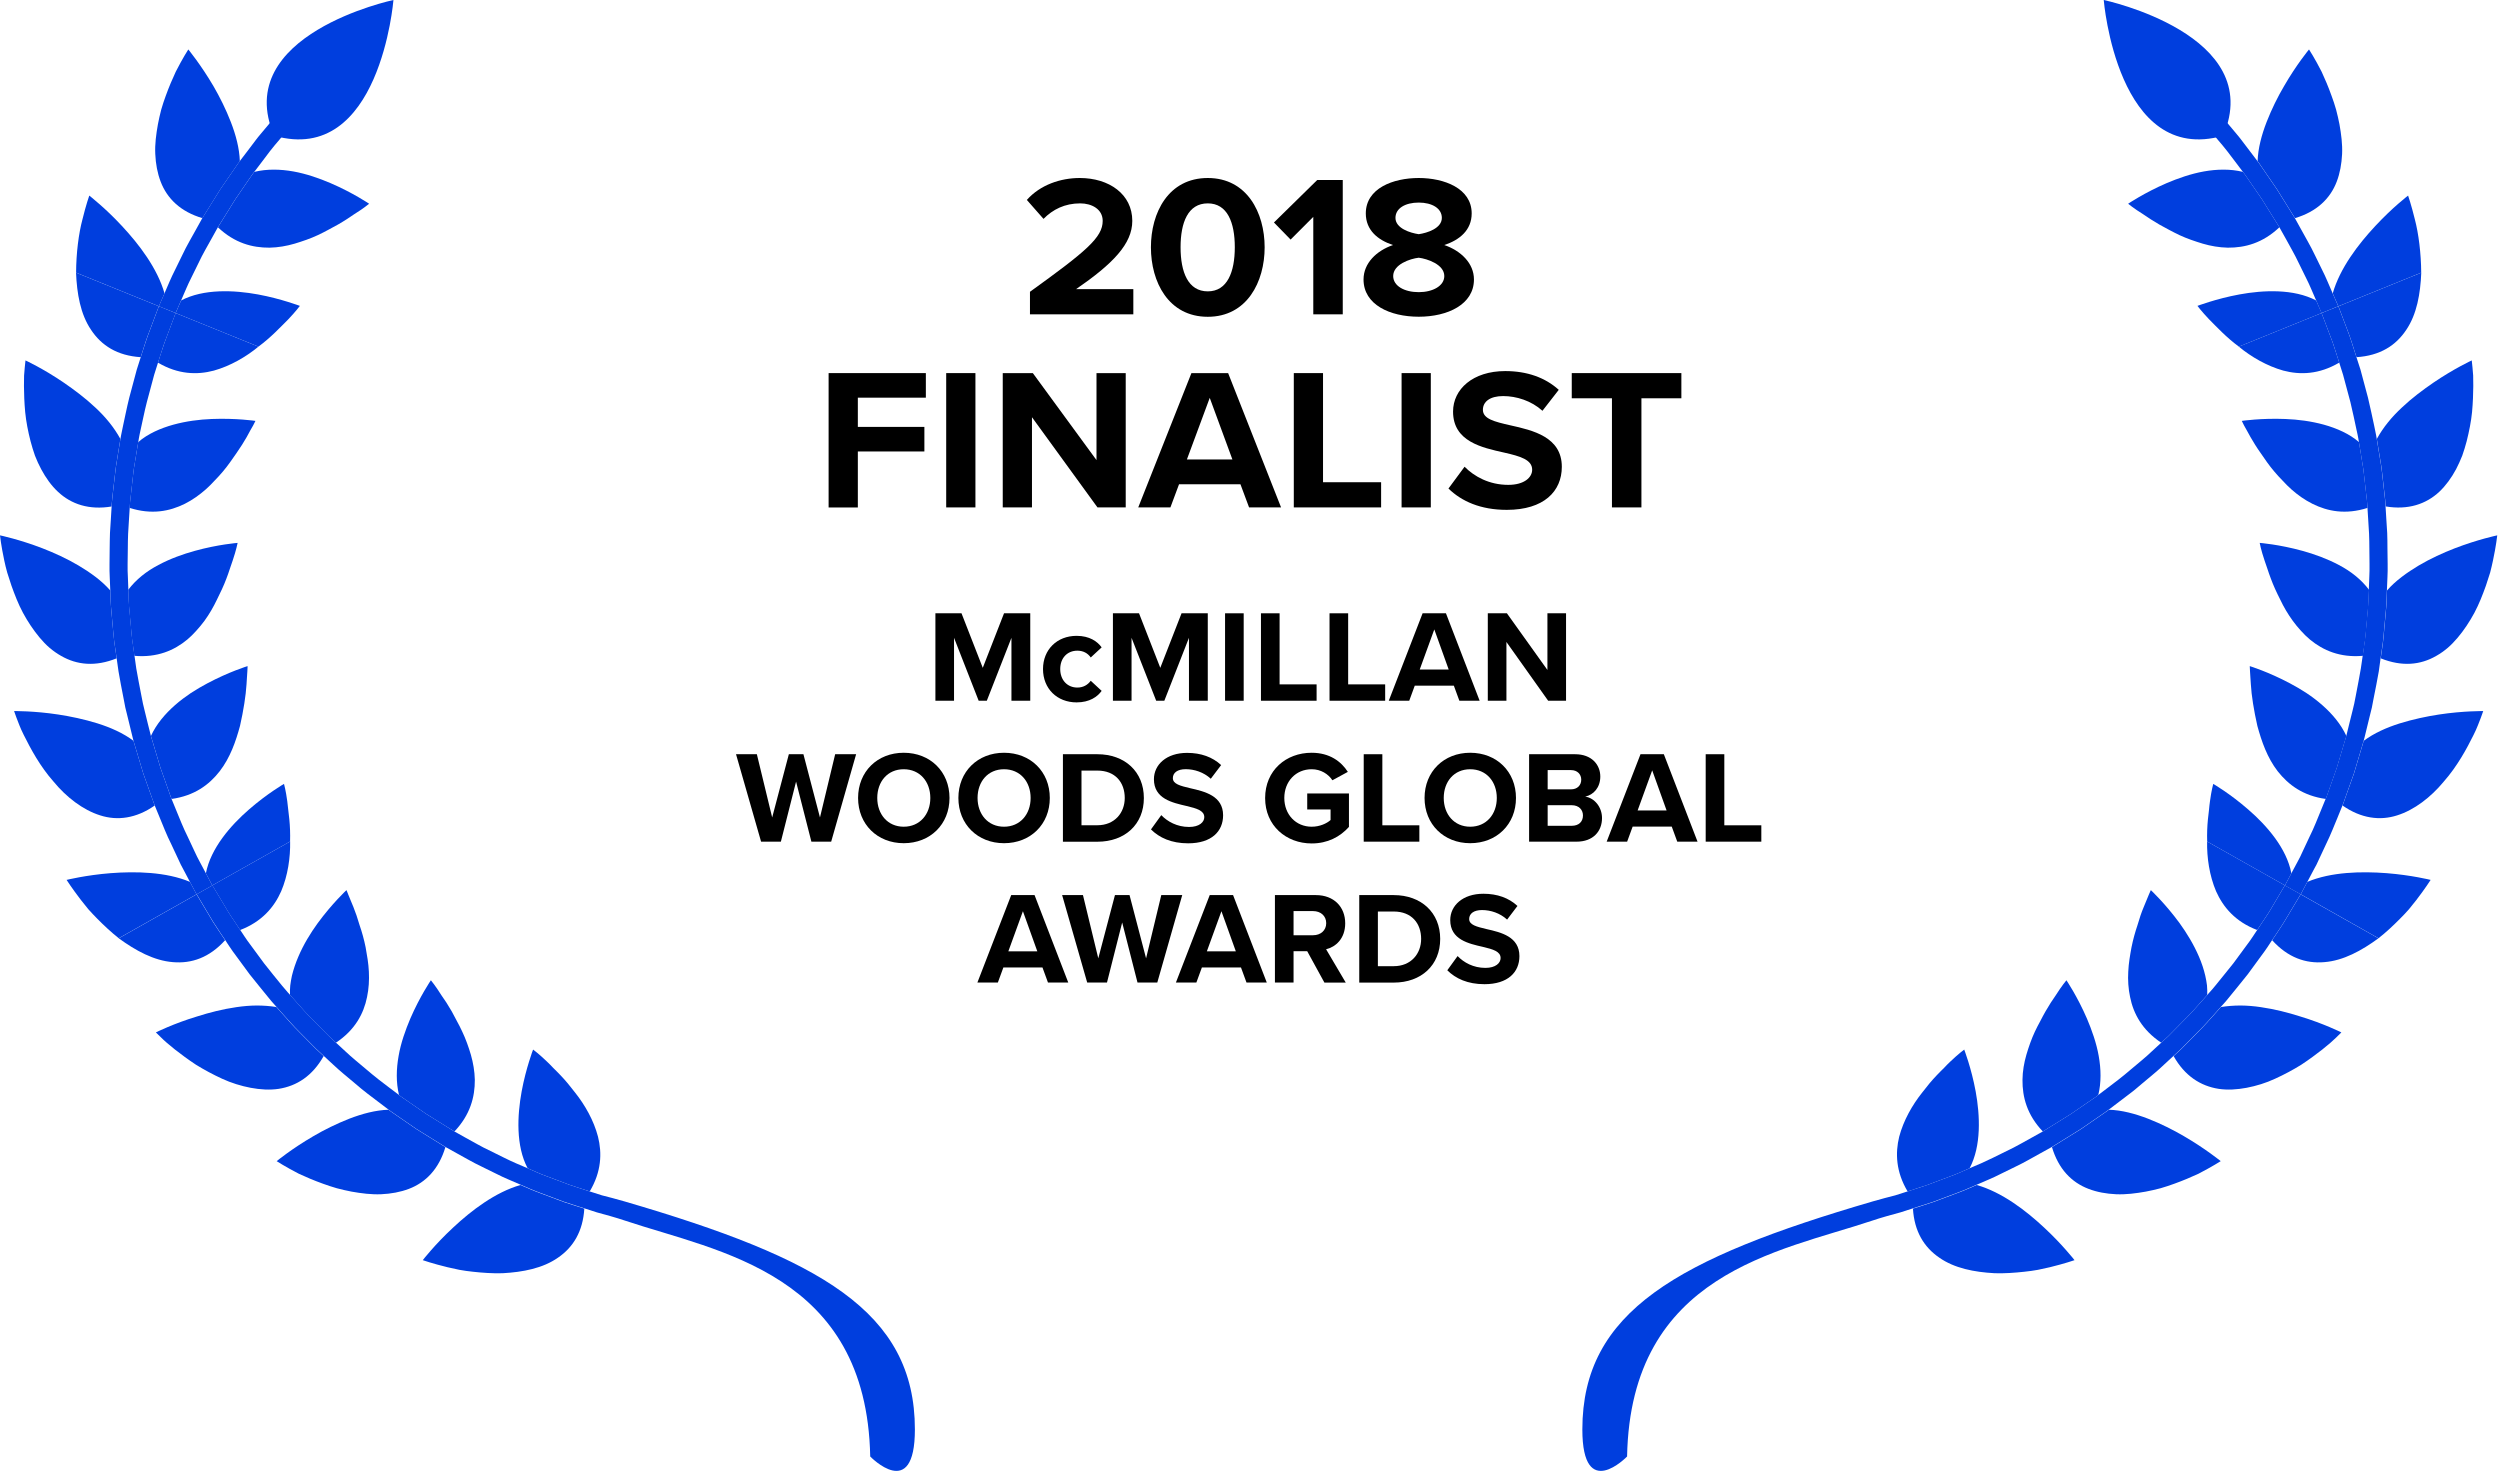 <svg width="408" height="241" viewBox="0 0 408 241" fill="none" xmlns="http://www.w3.org/2000/svg">
<g clip-path="url(#clip0_2406_1211)">
<path d="M168.09 51.3V47.62C177.27 41.01 179.96 38.75 179.96 36.05C179.96 34.14 178.18 33.19 176.29 33.19C173.77 33.19 171.82 34.18 170.3 35.72L167.58 32.63C169.77 30.16 173.09 29.05 176.22 29.05C180.99 29.05 184.79 31.68 184.79 36.05C184.79 39.8 181.63 43.05 175.61 47.19H184.96V51.3H168.09Z" fill="black"/>
<path d="M197.11 29.05C203.5 29.05 206.39 34.7 206.39 40.36C206.39 46.01 203.5 51.7 197.11 51.7C190.69 51.7 187.83 46.01 187.83 40.36C187.83 34.7 190.69 29.05 197.11 29.05ZM197.11 33.19C193.88 33.19 192.67 36.31 192.67 40.35C192.67 44.39 193.88 47.55 197.11 47.55C200.3 47.55 201.52 44.39 201.52 40.35C201.52 36.31 200.31 33.19 197.11 33.19Z" fill="black"/>
<path d="M214.328 51.3V35.39L210.628 39.1L207.908 36.31L214.968 29.38H219.138V51.3H214.328Z" fill="black"/>
<path d="M227.339 39.99C224.849 39.17 222.899 37.56 222.899 34.83C222.899 30.72 227.369 29.05 231.539 29.05C235.679 29.05 240.179 30.73 240.179 34.83C240.179 37.56 238.199 39.17 235.709 39.99C238.399 40.91 240.549 42.95 240.549 45.61C240.549 49.69 236.249 51.69 231.539 51.69C226.829 51.69 222.529 49.72 222.529 45.61C222.529 42.95 224.649 40.91 227.339 39.99ZM231.539 42.06C230.129 42.22 227.369 43.14 227.369 45.05C227.369 46.66 229.189 47.68 231.539 47.68C233.829 47.68 235.709 46.66 235.709 45.05C235.709 43.15 232.919 42.23 231.539 42.06ZM231.539 33.06C229.319 33.06 227.739 34.01 227.739 35.56C227.739 37.27 230.159 38.02 231.539 38.22C232.919 38.02 235.309 37.27 235.309 35.56C235.309 34.01 233.729 33.06 231.539 33.06Z" fill="black"/>
<path d="M135.229 82.81V60.89H151.099V64.9H139.999V69.67H150.859V73.68H139.999V82.82H135.229V82.81Z" fill="black"/>
<path d="M154.42 82.81V60.89H159.19V82.81H154.42Z" fill="black"/>
<path d="M179.108 82.81L168.418 68.09V82.81H163.648V60.89H168.558L178.948 75.09V60.89H183.718V82.81H179.108Z" fill="black"/>
<path d="M203.85 82.81L202.44 79.03H192.42L191.01 82.81H185.76L194.44 60.89H200.43L209.07 82.81H203.85ZM197.43 64.93L193.7 74.99H201.13L197.43 64.93Z" fill="black"/>
<path d="M211.148 82.81V60.89H215.918V78.7H225.398V82.81H211.148Z" fill="black"/>
<path d="M228.738 82.81V60.89H233.508V82.81H228.738Z" fill="black"/>
<path d="M239.019 76.17C240.599 77.78 243.059 79.13 246.149 79.13C248.769 79.13 250.049 77.91 250.049 76.66C250.049 75.02 248.099 74.46 245.509 73.87C241.839 73.05 237.139 72.06 237.139 67.17C237.139 63.52 240.369 60.56 245.649 60.56C249.209 60.56 252.169 61.61 254.389 63.62L251.729 67.04C249.909 65.4 247.489 64.64 245.309 64.64C243.159 64.64 242.009 65.56 242.009 66.88C242.009 68.36 243.889 68.82 246.479 69.41C250.179 70.23 254.889 71.32 254.889 76.18C254.889 80.19 251.959 83.21 245.909 83.21C241.609 83.21 238.509 81.8 236.389 79.73L239.019 76.17Z" fill="black"/>
<path d="M263.07 82.81V65H256.51V60.89H274.4V65H267.88V82.81H263.07Z" fill="black"/>
<path d="M165.068 114.36V104.09L161.048 114.36H159.718L155.698 104.09V114.36H152.658V100.09H156.918L160.388 108.99L163.858 100.09H168.138V114.36H165.068Z" fill="black"/>
<path d="M175.699 103.77C177.819 103.77 179.099 104.69 179.789 105.65L178.009 107.3C177.519 106.59 176.769 106.19 175.829 106.19C174.179 106.19 173.029 107.39 173.029 109.19C173.029 110.99 174.189 112.21 175.829 112.21C176.769 112.21 177.519 111.78 178.009 111.1L179.789 112.75C179.109 113.71 177.819 114.63 175.699 114.63C172.509 114.63 170.219 112.38 170.219 109.19C170.219 106.02 172.509 103.77 175.699 103.77Z" fill="black"/>
<path d="M194.039 114.36V104.09L190.019 114.36H188.689L184.669 104.09V114.36H181.629V100.09H185.889L189.359 108.99L192.829 100.09H197.109V114.36H194.039Z" fill="black"/>
<path d="M199.93 114.36V100.09H202.97V114.36H199.93Z" fill="black"/>
<path d="M205.789 114.36V100.09H208.829V111.69H214.869V114.36H205.789Z" fill="black"/>
<path d="M216.979 114.36V100.09H220.019V111.69H226.059V114.36H216.979Z" fill="black"/>
<path d="M238.168 114.36L237.268 111.9H230.888L229.988 114.36H226.648L232.168 100.09H235.978L241.478 114.36H238.168ZM234.078 102.72L231.698 109.27H236.428L234.078 102.72Z" fill="black"/>
<path d="M252.659 114.36L245.849 104.77V114.36H242.809V100.09H245.929L252.539 109.34V100.09H255.579V114.36H252.659Z" fill="black"/>
<path d="M132.419 137.36L129.919 127.56L127.439 137.36H124.209L120.119 123.09H123.519L126.019 133.41L128.739 123.09H131.119L133.819 133.41L136.299 123.09H139.719L135.649 137.36H132.419Z" fill="black"/>
<path d="M147.489 122.85C151.809 122.85 154.959 125.93 154.959 130.23C154.959 134.53 151.809 137.61 147.489 137.61C143.189 137.61 140.039 134.53 140.039 130.23C140.039 125.93 143.179 122.85 147.489 122.85ZM147.489 125.54C144.859 125.54 143.169 127.55 143.169 130.23C143.169 132.88 144.859 134.92 147.489 134.92C150.119 134.92 151.829 132.89 151.829 130.23C151.829 127.56 150.119 125.54 147.489 125.54Z" fill="black"/>
<path d="M163.858 122.85C168.178 122.85 171.328 125.93 171.328 130.23C171.328 134.53 168.178 137.61 163.858 137.61C159.558 137.61 156.408 134.53 156.408 130.23C156.408 125.93 159.558 122.85 163.858 122.85ZM163.858 125.54C161.228 125.54 159.538 127.55 159.538 130.23C159.538 132.88 161.228 134.92 163.858 134.92C166.488 134.92 168.198 132.89 168.198 130.23C168.198 127.56 166.488 125.54 163.858 125.54Z" fill="black"/>
<path d="M173.469 137.36V123.09H179.099C183.569 123.09 186.679 125.94 186.679 130.24C186.679 134.54 183.579 137.37 179.099 137.37H173.469V137.36ZM176.499 134.68H179.089C181.909 134.68 183.559 132.65 183.559 130.23C183.559 127.7 182.019 125.76 179.089 125.76H176.499V134.68Z" fill="black"/>
<path d="M189.52 133.03C190.53 134.08 192.09 134.96 194.06 134.96C195.73 134.96 196.54 134.17 196.54 133.36C196.54 132.29 195.3 131.93 193.65 131.54C191.32 131 188.32 130.36 188.32 127.17C188.32 124.79 190.37 122.87 193.73 122.87C196 122.87 197.88 123.55 199.29 124.86L197.6 127.09C196.44 126.02 194.9 125.53 193.51 125.53C192.14 125.53 191.41 126.13 191.41 126.99C191.41 127.95 192.61 128.25 194.26 128.64C196.61 129.17 199.61 129.88 199.61 133.05C199.61 135.66 197.75 137.63 193.9 137.63C191.16 137.63 189.19 136.71 187.84 135.36L189.52 133.03Z" fill="black"/>
<path d="M214.059 122.85C217.009 122.85 218.879 124.28 219.969 125.97L217.449 127.34C216.789 126.33 215.569 125.54 214.069 125.54C211.479 125.54 209.599 127.53 209.599 130.23C209.599 132.93 211.479 134.92 214.069 134.92C215.379 134.92 216.529 134.39 217.149 133.83V132.1H213.339V129.49H220.149V134.95C218.689 136.58 216.659 137.65 214.069 137.65C209.899 137.65 206.469 134.74 206.469 130.25C206.469 125.72 209.889 122.85 214.059 122.85Z" fill="black"/>
<path d="M222.559 137.36V123.09H225.599V134.69H231.639V137.36H222.559Z" fill="black"/>
<path d="M239.938 122.85C244.258 122.85 247.408 125.93 247.408 130.23C247.408 134.53 244.258 137.61 239.938 137.61C235.638 137.61 232.488 134.53 232.488 130.23C232.488 125.93 235.628 122.85 239.938 122.85ZM239.938 125.54C237.308 125.54 235.618 127.55 235.618 130.23C235.618 132.88 237.308 134.92 239.938 134.92C242.568 134.92 244.278 132.89 244.278 130.23C244.278 127.56 242.568 125.54 239.938 125.54Z" fill="black"/>
<path d="M249.549 137.36V123.09H257.059C259.779 123.09 261.169 124.82 261.169 126.73C261.169 128.53 260.059 129.73 258.709 130C260.229 130.24 261.449 131.71 261.449 133.51C261.449 135.65 260.019 137.36 257.299 137.36H249.549ZM252.579 128.82H256.389C257.419 128.82 258.059 128.16 258.059 127.24C258.059 126.36 257.419 125.68 256.389 125.68H252.579V128.82ZM252.579 134.77H256.499C257.659 134.77 258.339 134.11 258.339 133.08C258.339 132.18 257.699 131.41 256.499 131.41H252.579V134.77Z" fill="black"/>
<path d="M273.729 137.36L272.829 134.9H266.449L265.549 137.36H262.209L267.729 123.09H271.539L277.039 137.36H273.729ZM269.639 125.72L267.259 132.27H271.989L269.639 125.72Z" fill="black"/>
<path d="M278.369 137.36V123.09H281.409V134.69H287.449V137.36H278.369Z" fill="black"/>
<path d="M171.03 160.35L170.13 157.89H163.75L162.85 160.35H159.51L165.03 146.08H168.84L174.34 160.35H171.03ZM166.94 148.71L164.56 155.26H169.29L166.94 148.71Z" fill="black"/>
<path d="M185.64 160.35L183.14 150.55L180.66 160.35H177.43L173.34 146.08H176.74L179.24 156.4L181.96 146.08H184.34L187.04 156.4L189.52 146.08H192.94L188.87 160.35H185.64Z" fill="black"/>
<path d="M203.428 160.35L202.528 157.89H196.148L195.248 160.35H191.908L197.428 146.08H201.238L206.738 160.35H203.428ZM199.338 148.71L196.958 155.26H201.688L199.338 148.71Z" fill="black"/>
<path d="M216.138 160.35L213.338 155.24H211.108V160.35H208.068V146.08H214.748C217.718 146.08 219.538 148.03 219.538 150.68C219.538 153.21 217.958 154.55 216.418 154.92L219.628 160.36H216.138V160.35ZM214.298 148.69H211.108V152.63H214.298C215.518 152.63 216.438 151.86 216.438 150.66C216.438 149.46 215.518 148.69 214.298 148.69Z" fill="black"/>
<path d="M221.83 160.35V146.08H227.46C231.93 146.08 235.04 148.93 235.04 153.23C235.04 157.53 231.94 160.36 227.46 160.36H221.83V160.35ZM224.87 157.68H227.46C230.28 157.68 231.93 155.65 231.93 153.23C231.93 150.7 230.39 148.76 227.46 148.76H224.87V157.68Z" fill="black"/>
<path d="M237.879 156.03C238.889 157.08 240.449 157.96 242.419 157.96C244.089 157.96 244.899 157.17 244.899 156.35C244.899 155.28 243.659 154.92 242.009 154.53C239.679 154 236.679 153.35 236.679 150.16C236.679 147.78 238.729 145.86 242.089 145.86C244.359 145.86 246.239 146.54 247.649 147.85L245.959 150.08C244.799 149.01 243.259 148.52 241.869 148.52C240.499 148.52 239.769 149.12 239.769 149.98C239.769 150.94 240.969 151.24 242.619 151.63C244.969 152.16 247.969 152.87 247.969 156.04C247.969 158.65 246.109 160.62 242.259 160.62C239.519 160.62 237.549 159.7 236.199 158.35L237.879 156.03Z" fill="black"/>
<path d="M64.21 0C64.21 0 62.03 27.09 44.74 22.15C37.63 5.63 64.21 0 64.21 0Z" fill="#003EDE"/>
<path d="M36.741 153.44C36.741 153.44 36.431 152.98 35.971 152.3C35.531 151.6 34.881 150.71 34.341 149.75C33.211 147.85 32.081 145.96 32.081 145.96L19.381 153.13C22.131 155.14 25.131 156.78 28.211 157.02C31.261 157.29 34.181 156.28 36.741 153.44Z" fill="#003EDE"/>
<path d="M47.35 137.33L34.65 144.49C34.65 144.49 35.75 146.34 36.86 148.18C37.38 149.12 38.02 149.99 38.45 150.66C38.89 151.33 39.19 151.78 39.19 151.78C42.74 150.43 44.75 148.04 45.89 145.45C46.98 142.88 47.4 139.95 47.35 137.33Z" fill="#003EDE"/>
<path d="M25.441 168.49C25.441 168.49 25.731 168.79 26.271 169.3C26.781 169.82 27.581 170.51 28.561 171.29C29.551 172.06 30.711 172.93 31.991 173.77C33.321 174.59 34.771 175.37 36.251 176.05C37.741 176.74 39.341 177.23 40.911 177.53C42.471 177.82 44.011 177.92 45.481 177.7C48.451 177.23 51.001 175.59 52.821 172.35C52.821 172.35 52.311 171.88 51.551 171.17C50.821 170.43 49.851 169.44 48.861 168.45C47.871 167.48 46.961 166.42 46.271 165.65C45.581 164.87 45.111 164.35 45.111 164.35C44.591 164.26 44.061 164.2 43.501 164.16C42.971 164.12 42.431 164.1 41.881 164.1C40.801 164.11 39.681 164.2 38.561 164.37C36.331 164.69 34.131 165.26 32.181 165.88C28.301 167.05 25.441 168.49 25.441 168.49Z" fill="#003EDE"/>
<path d="M56.541 145.27C56.541 145.27 54.211 147.44 51.85 150.66C50.681 152.27 49.531 154.14 48.681 156.15C48.251 157.15 47.901 158.19 47.641 159.24C47.531 159.77 47.431 160.3 47.37 160.82C47.321 161.34 47.3 161.86 47.331 162.38C47.331 162.38 47.781 162.88 48.45 163.64C49.13 164.39 50.001 165.42 50.98 166.37C51.931 167.33 52.87 168.29 53.59 169.02C54.331 169.71 54.821 170.17 54.821 170.17C57.941 168.1 59.361 165.42 59.901 162.72C60.191 161.35 60.27 159.94 60.2 158.58C60.141 157.22 59.901 155.91 59.67 154.6C59.41 153.31 59.071 152.1 58.691 151.01C58.37 149.88 58.011 148.87 57.681 148.04C57.34 147.21 57.05 146.51 56.85 146.03C56.67 145.54 56.541 145.27 56.541 145.27Z" fill="#003EDE"/>
<path d="M45.15 189.5C45.15 189.5 46.57 190.42 48.78 191.56C49.91 192.09 51.26 192.66 52.7 193.18C53.43 193.44 54.18 193.7 54.96 193.92C55.74 194.13 56.55 194.31 57.36 194.47C58.99 194.76 60.61 194.97 62.21 194.9C63.81 194.83 65.34 194.55 66.74 194.02C69.49 192.97 71.63 190.78 72.69 187.21C72.69 187.21 70.32 185.74 67.97 184.28C66.83 183.49 65.67 182.71 64.82 182.11C64.39 181.81 64.03 181.56 63.78 181.39C63.54 181.21 63.4 181.11 63.4 181.11C61.31 181.17 59.12 181.76 57.01 182.57C54.9 183.4 52.91 184.39 51.15 185.42C47.62 187.47 45.15 189.5 45.15 189.5Z" fill="#003EDE"/>
<path d="M70.321 159.98C70.321 159.98 68.531 162.6 66.951 166.26C66.181 168.08 65.411 170.22 65.051 172.34C64.671 174.47 64.621 176.67 65.121 178.71C65.121 178.71 65.251 178.82 65.491 179C65.731 179.17 66.081 179.41 66.501 179.69C67.331 180.27 68.451 181.03 69.561 181.8C71.871 183.23 74.161 184.66 74.161 184.66C76.731 181.95 77.511 179.04 77.491 176.23C77.461 174.83 77.221 173.45 76.851 172.15C76.471 170.86 76.001 169.54 75.441 168.37C75.171 167.78 74.881 167.21 74.581 166.67C74.291 166.11 74.011 165.57 73.731 165.07C73.151 164.06 72.571 163.16 72.041 162.43C71.081 160.89 70.321 159.98 70.321 159.98Z" fill="#003EDE"/>
<path d="M69 205.66C69 205.66 70.59 206.22 73.03 206.81C73.63 206.95 74.29 207.1 74.99 207.24C75.69 207.37 76.44 207.47 77.2 207.55C78.74 207.72 80.38 207.84 82.03 207.79C85.35 207.61 88.61 206.98 91.08 205.24C93.55 203.55 95.13 200.98 95.36 197.25C95.36 197.25 94.71 197.04 93.71 196.72C93.22 196.56 92.64 196.37 92.02 196.17C91.41 195.94 90.76 195.7 90.1 195.45C88.81 194.95 87.5 194.5 86.54 194.08C85.58 193.66 84.95 193.39 84.95 193.39C80.85 194.56 76.94 197.54 73.95 200.34C72.45 201.73 71.21 203.06 70.35 204.04C69.48 205.02 69 205.66 69 205.66Z" fill="#003EDE"/>
<path d="M87.002 171.29C87.002 171.29 86.712 172.03 86.342 173.25C85.962 174.47 85.492 176.18 85.132 178.13C84.422 182.02 84.162 186.99 86.112 190.66C86.112 190.66 86.732 190.93 87.662 191.34C88.582 191.76 89.872 192.19 91.132 192.68C91.762 192.92 92.392 193.16 92.992 193.38C93.592 193.58 94.152 193.76 94.642 193.92C95.602 194.23 96.242 194.44 96.242 194.44C98.152 191.24 98.272 188.2 97.592 185.5C96.902 182.86 95.472 180.34 93.862 178.32C93.072 177.28 92.262 176.3 91.452 175.46C91.062 175.04 90.662 174.66 90.292 174.29C89.932 173.9 89.582 173.55 89.252 173.24C87.952 171.99 87.002 171.29 87.002 171.29Z" fill="#003EDE"/>
<path d="M22.96 58.29C22.96 58.29 23.13 57.76 23.38 56.98C23.64 56.2 23.95 55.14 24.37 54.11C25.15 52.05 25.92 49.98 25.92 49.98L12.41 44.5C12.55 47.9 13.12 51.27 14.86 53.83C16.55 56.39 19.14 58.05 22.96 58.29Z" fill="#003EDE"/>
<path d="M42.179 56.57L28.659 51.09C28.659 51.09 27.909 53.1 27.149 55.11C26.749 56.11 26.459 57.14 26.189 57.9C25.939 58.66 25.779 59.18 25.779 59.18C29.049 61.12 32.169 61.21 34.909 60.48C37.589 59.73 40.159 58.24 42.179 56.57Z" fill="#003EDE"/>
<path d="M4.16 58.82C4.16 58.82 4.1 59.24 4.04 59.97C4 60.35 3.97 60.79 3.93 61.29C3.91 61.81 3.91 62.38 3.91 63.01C3.92 64.26 3.97 65.72 4.11 67.25C4.26 68.79 4.58 70.43 4.99 72.02C5.2 72.82 5.44 73.6 5.71 74.37C6 75.13 6.35 75.87 6.73 76.59C7.49 78 8.38 79.26 9.47 80.27C11.63 82.29 14.55 83.27 18.21 82.66C18.21 82.66 18.22 82.49 18.24 82.18C18.26 81.88 18.3 81.44 18.36 80.93C18.48 79.89 18.64 78.51 18.8 77.12C18.87 76.43 18.98 75.75 19.09 75.11C19.19 74.46 19.29 73.86 19.37 73.35C19.54 72.32 19.65 71.64 19.65 71.64C18.62 69.76 17.23 68.06 15.57 66.52C13.94 64.98 12.09 63.6 10.43 62.46C7.07 60.16 4.16 58.82 4.16 58.82Z" fill="#003EDE"/>
<path d="M41.69 68.69C41.69 68.69 38.54 68.22 34.54 68.38C32.54 68.46 30.39 68.73 28.28 69.31C26.2 69.89 24.12 70.79 22.56 72.15C22.56 72.15 22.44 72.81 22.28 73.82C22.2 74.32 22.1 74.9 22 75.53C21.89 76.16 21.78 76.83 21.72 77.5C21.57 78.84 21.42 80.19 21.31 81.19C21.25 81.7 21.2 82.12 21.19 82.42C21.17 82.71 21.16 82.89 21.16 82.89C24.73 84.03 27.67 83.46 30.18 82.21C31.43 81.58 32.57 80.76 33.59 79.86C34.09 79.41 34.57 78.94 35.02 78.44C35.5 77.95 35.95 77.46 36.37 76.96C37.22 75.96 37.91 74.93 38.58 73.97C39.25 73.02 39.81 72.11 40.26 71.33C40.48 70.94 40.68 70.58 40.84 70.26C41.03 69.94 41.19 69.67 41.31 69.44C41.56 68.96 41.69 68.69 41.69 68.69Z" fill="#003EDE"/>
<path d="M0 87.37C0 87.37 0.18 89.06 0.7 91.49C0.84 92.1 0.97 92.75 1.18 93.45C1.39 94.13 1.62 94.84 1.87 95.58C2.39 97.03 2.97 98.56 3.75 100.01C4.54 101.47 5.46 102.85 6.48 104.07C6.99 104.67 7.51 105.23 8.1 105.73C8.69 106.23 9.31 106.67 9.97 107.04C12.56 108.53 15.56 108.84 19.04 107.44C19.04 107.44 18.94 106.76 18.79 105.72C18.62 104.69 18.5 103.3 18.37 101.92C18.27 100.53 18.1 99.15 18.06 98.11C18.02 97.07 18 96.37 18 96.37C16.62 94.78 14.74 93.44 12.83 92.3C10.91 91.16 8.85 90.23 6.95 89.49C3.15 88.02 0 87.37 0 87.37Z" fill="#003EDE"/>
<path d="M38.78 88.6C38.78 88.6 35.62 88.84 31.79 89.9C29.88 90.43 27.78 91.17 25.85 92.21C23.88 93.24 22.21 94.57 20.93 96.25C20.93 96.25 20.96 96.92 20.99 97.94C21.03 98.96 21.19 100.3 21.3 101.65C21.41 103 21.53 104.35 21.7 105.35C21.84 106.36 21.93 107.03 21.93 107.03C25.64 107.36 28.44 106.14 30.56 104.38C31.09 103.93 31.58 103.45 32.03 102.94C32.49 102.43 32.95 101.89 33.36 101.33C34.17 100.22 34.84 99.04 35.4 97.87C35.99 96.7 36.53 95.54 36.94 94.45C37.15 93.91 37.33 93.38 37.49 92.89C37.66 92.39 37.82 91.92 37.97 91.49C38.56 89.76 38.78 88.6 38.78 88.6Z" fill="#003EDE"/>
<path d="M2.301 116.05C2.301 116.05 2.431 116.46 2.691 117.14C2.961 117.83 3.301 118.81 3.871 119.93C4.991 122.18 6.541 125.08 8.751 127.57C10.831 130.1 13.541 132.19 16.351 133.07C19.151 133.97 22.221 133.58 25.251 131.46C25.251 131.46 25.181 131.3 25.091 131.01C24.981 130.73 24.841 130.31 24.661 129.82C24.311 128.84 23.841 127.53 23.381 126.23C22.581 123.56 21.781 120.9 21.781 120.9C20.111 119.64 18.051 118.73 15.891 118.05C14.821 117.72 13.721 117.43 12.631 117.19C11.571 116.95 10.511 116.77 9.511 116.61C5.511 116 2.301 116.05 2.301 116.05Z" fill="#003EDE"/>
<path d="M40.401 108.71C40.401 108.71 37.371 109.64 33.841 111.52C32.961 111.99 32.041 112.52 31.141 113.11C30.261 113.7 29.391 114.35 28.571 115.07C26.941 116.5 25.511 118.19 24.631 120.11C24.631 120.11 25.401 122.7 26.181 125.29C26.641 126.57 27.091 127.84 27.431 128.8C27.601 129.28 27.741 129.68 27.841 129.96C27.931 130.23 28.001 130.39 28.001 130.39C31.721 129.87 34.121 128.09 35.851 125.87C37.571 123.64 38.481 121.01 39.171 118.46C39.741 115.94 40.121 113.5 40.231 111.7C40.261 110.81 40.361 110.05 40.371 109.52C40.411 109.01 40.401 108.71 40.401 108.71Z" fill="#003EDE"/>
<path d="M10.869 143.6C10.869 143.6 11.739 144.97 13.209 146.88C13.579 147.36 13.979 147.86 14.419 148.39C14.869 148.91 15.389 149.43 15.909 149.97C16.959 151.03 18.129 152.13 19.379 153.12L32.079 145.95L30.999 143.92C27.079 142.28 22.139 142.19 18.059 142.5C13.999 142.82 10.869 143.6 10.869 143.6Z" fill="#003EDE"/>
<path d="M33.6 142.53L34.64 144.5L47.34 137.34C47.38 136.06 47.33 134.84 47.22 133.73C47.17 133.17 47.09 132.65 47.04 132.15C46.99 131.65 46.94 131.17 46.88 130.74C46.65 129.01 46.35 127.93 46.35 127.93C46.35 127.93 43.61 129.51 40.62 132.12C37.65 134.7 34.38 138.44 33.6 142.53Z" fill="#003EDE"/>
<path d="M27.999 130.39C27.999 130.39 27.929 130.23 27.839 129.96C27.739 129.68 27.599 129.28 27.429 128.8C27.089 127.84 26.639 126.57 26.179 125.29C25.399 122.7 24.629 120.11 24.629 120.11C24.629 120.11 24.569 119.91 24.489 119.55C24.399 119.2 24.279 118.69 24.119 118.08C23.969 117.47 23.799 116.77 23.609 116C23.519 115.62 23.429 115.23 23.329 114.83C23.249 114.42 23.169 114.01 23.089 113.61C22.779 111.96 22.439 110.32 22.239 109.09C22.069 107.84 21.949 107.02 21.949 107.02C21.949 107.02 21.859 106.34 21.719 105.34C21.549 104.34 21.429 103 21.319 101.64C21.209 100.3 21.049 98.95 21.009 97.93C20.979 96.91 20.949 96.24 20.949 96.24C20.949 96.24 20.919 95.4 20.869 94.16C20.779 92.91 20.849 91.23 20.859 89.56C20.879 88.73 20.859 87.9 20.909 87.11C20.949 86.33 20.999 85.6 21.039 84.97C21.119 83.71 21.169 82.88 21.169 82.88C21.169 82.88 21.179 82.7 21.199 82.41C21.209 82.11 21.259 81.7 21.319 81.18C21.429 80.17 21.579 78.83 21.729 77.49C21.789 76.82 21.899 76.15 22.009 75.52C22.109 74.89 22.209 74.31 22.289 73.81C22.449 72.81 22.569 72.14 22.569 72.14C22.569 72.14 22.679 71.31 22.959 70.09C23.249 68.87 23.549 67.22 23.969 65.61C24.409 64 24.839 62.38 25.159 61.17C25.539 59.98 25.789 59.18 25.789 59.18C25.789 59.18 25.949 58.66 26.199 57.9C26.459 57.14 26.749 56.1 27.159 55.11C27.919 53.1 28.669 51.09 28.669 51.09L25.929 49.98C25.929 49.98 25.159 52.05 24.379 54.11C23.969 55.14 23.659 56.2 23.389 56.98C23.139 57.77 22.969 58.29 22.969 58.29C22.969 58.29 22.709 59.11 22.319 60.33C21.989 61.58 21.539 63.23 21.099 64.89C20.679 66.56 20.359 68.25 20.079 69.5C19.789 70.75 19.669 71.61 19.659 71.61C19.659 71.61 19.549 72.29 19.379 73.32C19.299 73.83 19.199 74.43 19.099 75.08C18.989 75.72 18.879 76.4 18.809 77.09C18.659 78.47 18.499 79.86 18.369 80.9C18.309 81.42 18.269 81.85 18.249 82.15C18.229 82.46 18.219 82.63 18.219 82.63C18.219 82.63 18.169 83.49 18.089 84.78C18.049 85.42 17.999 86.17 17.949 86.97C17.909 87.78 17.919 88.63 17.899 89.5C17.899 91.21 17.829 92.93 17.909 94.22C17.959 95.5 17.999 96.36 17.999 96.36C17.999 96.36 18.019 97.06 18.059 98.1C18.099 99.14 18.269 100.52 18.369 101.91C18.489 103.29 18.609 104.68 18.789 105.71C18.939 106.74 19.039 107.43 19.039 107.43C19.039 107.43 19.159 108.28 19.339 109.56C19.539 110.83 19.889 112.51 20.209 114.2C20.289 114.62 20.369 115.04 20.449 115.46C20.549 115.87 20.649 116.27 20.749 116.67C20.929 117.45 21.119 118.18 21.269 118.8C21.419 119.43 21.549 119.95 21.639 120.32C21.729 120.68 21.779 120.89 21.779 120.89C21.779 120.89 22.579 123.55 23.379 126.22C23.839 127.52 24.319 128.84 24.659 129.81C24.829 130.31 24.969 130.72 25.089 131C25.179 131.29 25.249 131.45 25.249 131.45C25.249 131.45 25.579 132.24 26.069 133.44C26.569 134.63 27.169 136.23 27.949 137.77C28.309 138.55 28.669 139.32 29.019 140.06C29.189 140.43 29.349 140.77 29.509 141.11C29.679 141.43 29.849 141.74 29.999 142.03C30.599 143.17 30.999 143.93 30.999 143.93L32.079 145.96L34.649 144.51L33.609 142.54C33.609 142.54 33.209 141.8 32.629 140.7C32.479 140.42 32.319 140.12 32.159 139.8C31.999 139.47 31.839 139.13 31.669 138.77C31.329 138.07 30.979 137.31 30.629 136.55C29.879 135.06 29.279 133.49 28.799 132.34C28.319 131.16 27.999 130.39 27.999 130.39Z" fill="#003EDE"/>
<path d="M30.731 8.07C30.731 8.07 29.811 9.49 28.681 11.71C28.151 12.84 27.581 14.18 27.051 15.64C26.791 16.36 26.531 17.11 26.311 17.89C26.111 18.68 25.921 19.48 25.771 20.29C25.481 21.92 25.261 23.54 25.341 25.14C25.411 26.74 25.691 28.27 26.221 29.65C27.271 32.4 29.461 34.55 33.031 35.6C33.031 35.6 34.501 33.23 35.971 30.88C36.751 29.74 37.541 28.58 38.141 27.73C38.431 27.3 38.681 26.94 38.851 26.69C39.031 26.44 39.141 26.3 39.141 26.3C39.071 24.2 38.491 22.03 37.671 19.91C36.851 17.79 35.851 15.81 34.831 14.05C32.771 10.54 30.731 8.07 30.731 8.07Z" fill="#003EDE"/>
<path d="M60.24 33.25C60.24 33.25 57.62 31.47 53.95 29.89C52.13 29.11 50.001 28.36 47.87 27.98C45.74 27.6 43.55 27.55 41.501 28.05C41.501 28.05 41.391 28.18 41.221 28.42C41.05 28.66 40.81 29.01 40.52 29.43C39.95 30.26 39.181 31.38 38.42 32.5C36.99 34.8 35.56 37.09 35.56 37.09C38.281 39.67 41.181 40.44 44.001 40.42C45.401 40.39 46.77 40.15 48.071 39.77C49.361 39.38 50.681 38.93 51.85 38.38C52.441 38.11 53.011 37.81 53.55 37.52C54.1 37.23 54.651 36.94 55.151 36.65C56.17 36.07 57.05 35.48 57.791 34.97C59.34 34.01 60.24 33.25 60.24 33.25Z" fill="#003EDE"/>
<path d="M14.57 31.92C14.57 31.92 14.03 33.45 13.46 35.79C12.84 38.1 12.43 41.32 12.42 44.5L25.93 49.98L26.85 47.88C25.68 43.78 22.7 39.88 19.9 36.88C18.51 35.38 17.18 34.14 16.19 33.28C15.2 32.41 14.57 31.92 14.57 31.92Z" fill="#003EDE"/>
<path d="M29.55 49.04L28.66 51.09L42.18 56.57C44.25 55.04 45.81 53.34 47.07 52.09C48.27 50.83 48.94 49.92 48.94 49.92C48.94 49.92 48.2 49.64 46.96 49.26C45.74 48.88 44.03 48.41 42.09 48.05C38.2 47.34 33.23 47.1 29.55 49.04Z" fill="#003EDE"/>
<path d="M46.43 17.33C45.54 18.26 44.45 19.59 43.35 20.9C42.81 21.57 42.23 22.2 41.75 22.85C41.27 23.49 40.81 24.09 40.43 24.6C39.65 25.63 39.12 26.31 39.12 26.31C39.12 26.31 39.01 26.45 38.83 26.7C38.66 26.94 38.41 27.31 38.12 27.74C37.53 28.59 36.73 29.75 35.95 30.89C34.48 33.25 33.01 35.61 33.01 35.61C33.01 35.61 32.6 36.36 31.97 37.49C31.36 38.62 30.46 40.1 29.74 41.65C29.36 42.42 28.99 43.19 28.63 43.92C28.27 44.64 27.94 45.32 27.69 45.91C27.18 47.09 26.84 47.88 26.84 47.88L25.92 49.98L28.66 51.09L29.55 49.04C29.55 49.04 29.88 48.28 30.38 47.12C30.62 46.54 30.94 45.88 31.29 45.18C31.63 44.48 32 43.73 32.37 42.98C33.07 41.46 33.94 40.03 34.54 38.92C35.15 37.82 35.55 37.1 35.55 37.1C35.55 37.1 36.99 34.8 38.41 32.51C39.17 31.39 39.94 30.27 40.51 29.44C40.8 29.02 41.04 28.67 41.21 28.43C41.38 28.19 41.49 28.06 41.49 28.06C41.49 28.06 41.99 27.39 42.76 26.39C43.14 25.89 43.58 25.31 44.05 24.68C44.52 24.05 45.08 23.43 45.61 22.79C46.68 21.51 47.73 20.21 48.61 19.31C48.98 18.91 49.29 18.58 49.53 18.32L47.42 16.25C47.18 16.52 46.84 16.89 46.43 17.33Z" fill="#003EDE"/>
<path d="M101.92 196.07C100.58 195.67 99.26 195.35 98.24 195.08C97.05 194.69 96.24 194.44 96.24 194.44C96.24 194.44 95.6 194.23 94.64 193.92C94.15 193.76 93.59 193.58 92.99 193.38C92.4 193.16 91.77 192.92 91.13 192.68C89.87 192.19 88.58 191.76 87.66 191.34C86.73 190.93 86.11 190.66 86.11 190.66C86.11 190.66 85.35 190.34 84.19 189.84C83.61 189.59 82.96 189.28 82.25 188.93C81.55 188.59 80.8 188.21 80.05 187.84C78.53 187.14 77.1 186.27 75.99 185.68C74.89 185.07 74.17 184.66 74.17 184.66C74.17 184.66 71.87 183.23 69.57 181.8C68.46 181.03 67.34 180.27 66.51 179.69C66.09 179.41 65.74 179.17 65.5 179C65.26 178.82 65.13 178.71 65.13 178.71C65.13 178.71 64.46 178.21 63.46 177.45C62.96 177.07 62.38 176.62 61.76 176.15C61.13 175.68 60.51 175.12 59.86 174.59C58.58 173.51 57.29 172.46 56.38 171.59C55.46 170.74 54.84 170.17 54.84 170.17C54.84 170.17 54.35 169.71 53.61 169.02C52.89 168.3 51.95 167.33 51 166.37C50.02 165.42 49.15 164.39 48.47 163.64C47.8 162.89 47.35 162.38 47.35 162.38C47.35 162.38 47.2 162.22 46.96 161.95C46.71 161.68 46.38 161.29 45.98 160.8C45.2 159.82 44.12 158.54 43.1 157.22C42.11 155.87 41.11 154.53 40.37 153.51C40 153 39.73 152.55 39.53 152.26C39.32 151.95 39.21 151.78 39.21 151.78C39.21 151.78 38.91 151.33 38.47 150.66C38.04 149.99 37.4 149.12 36.88 148.18C35.78 146.34 34.67 144.49 34.67 144.49L32.1 145.94C32.1 145.94 33.22 147.83 34.36 149.73C34.91 150.69 35.55 151.58 35.99 152.28C36.45 152.97 36.76 153.42 36.76 153.42C36.76 153.42 36.88 153.6 37.08 153.92C37.3 154.23 37.57 154.68 37.95 155.21C38.71 156.25 39.74 157.63 40.75 159.02C41.81 160.37 42.92 161.69 43.72 162.69C44.12 163.19 44.46 163.6 44.72 163.87C44.97 164.15 45.11 164.31 45.11 164.31C45.11 164.31 45.58 164.83 46.27 165.61C46.97 166.38 47.87 167.43 48.86 168.41C49.85 169.4 50.82 170.39 51.55 171.13C52.31 171.84 52.82 172.31 52.82 172.31C52.82 172.31 53.45 172.89 54.39 173.76C55.33 174.66 56.66 175.74 57.97 176.84C58.63 177.39 59.28 177.97 59.92 178.44C60.56 178.93 61.16 179.38 61.67 179.77C62.7 180.55 63.38 181.07 63.38 181.07C63.38 181.07 63.52 181.17 63.76 181.35C64.01 181.52 64.37 181.77 64.8 182.07C65.65 182.66 66.81 183.44 67.95 184.24C70.31 185.71 72.67 187.17 72.67 187.17C72.67 187.17 73.41 187.59 74.54 188.21C75.68 188.82 77.15 189.71 78.71 190.44C79.48 190.82 80.24 191.2 80.97 191.55C81.69 191.91 82.37 192.24 82.98 192.49C84.15 193 84.95 193.34 84.95 193.34C84.95 193.34 85.58 193.62 86.54 194.03C87.5 194.45 88.81 194.91 90.1 195.4C90.75 195.65 91.41 195.9 92.02 196.12C92.64 196.33 93.22 196.51 93.71 196.67C94.71 196.99 95.36 197.2 95.36 197.2C95.36 197.2 96.18 197.46 97.41 197.86C98.57 198.17 100.58 198.72 102.11 199.24C117.21 204.29 141.43 207.76 142.02 237.7C142.02 237.7 149.31 245.25 149.31 233.29C149.31 214.02 133.8 205.38 101.92 196.07Z" fill="#003EDE"/>
<path d="M343.33 0C343.33 0 345.53 27.09 362.82 22.15C369.93 5.63 343.33 0 343.33 0Z" fill="#003EDE"/>
<path d="M370.811 153.44C370.811 153.44 371.111 152.98 371.581 152.3C372.021 151.6 372.661 150.71 373.201 149.75C374.331 147.85 375.471 145.96 375.471 145.96L388.161 153.13C385.421 155.14 382.431 156.78 379.341 157.02C376.301 157.29 373.381 156.28 370.811 153.44Z" fill="#003EDE"/>
<path d="M360.201 137.33L372.891 144.49C372.891 144.49 371.801 146.34 370.711 148.18C370.181 149.12 369.541 149.99 369.111 150.66C368.661 151.33 368.371 151.78 368.371 151.78C364.811 150.43 362.811 148.04 361.661 145.45C360.571 142.88 360.151 139.95 360.201 137.33Z" fill="#003EDE"/>
<path d="M382.11 168.49C382.11 168.49 381.81 168.79 381.29 169.3C380.77 169.82 379.97 170.51 378.99 171.29C378 172.06 376.84 172.93 375.56 173.77C374.24 174.59 372.79 175.37 371.29 176.05C369.82 176.74 368.21 177.23 366.64 177.53C365.08 177.82 363.55 177.92 362.08 177.7C359.11 177.23 356.55 175.59 354.73 172.35C354.73 172.35 355.24 171.88 356.01 171.17C356.74 170.43 357.72 169.44 358.69 168.45C359.69 167.48 360.6 166.42 361.3 165.65C361.99 164.87 362.45 164.35 362.45 164.35C362.98 164.26 363.51 164.2 364.06 164.16C364.59 164.12 365.13 164.1 365.67 164.1C366.76 164.11 367.89 164.2 368.99 164.37C371.22 164.69 373.44 165.26 375.38 165.88C379.25 167.05 382.11 168.49 382.11 168.49Z" fill="#003EDE"/>
<path d="M351.021 145.27C351.021 145.27 353.351 147.44 355.711 150.66C356.871 152.27 358.021 154.14 358.881 156.15C359.311 157.15 359.661 158.19 359.901 159.24C360.021 159.77 360.121 160.3 360.181 160.82C360.221 161.34 360.241 161.86 360.221 162.38C360.221 162.38 359.771 162.88 359.101 163.64C358.421 164.39 357.541 165.42 356.561 166.37C355.611 167.33 354.661 168.29 353.951 169.02C353.211 169.71 352.711 170.17 352.711 170.17C349.601 168.1 348.171 165.42 347.631 162.72C347.341 161.35 347.251 159.94 347.331 158.58C347.391 157.22 347.621 155.91 347.861 154.6C348.121 153.31 348.461 152.1 348.831 151.01C349.151 149.88 349.501 148.87 349.851 148.04C350.191 147.21 350.481 146.51 350.681 146.03C350.881 145.54 351.021 145.27 351.021 145.27Z" fill="#003EDE"/>
<path d="M362.421 189.5C362.421 189.5 360.981 190.42 358.781 191.56C357.641 192.09 356.301 192.66 354.861 193.18C354.131 193.44 353.391 193.7 352.611 193.92C351.831 194.13 351.021 194.31 350.201 194.47C348.571 194.76 346.961 194.97 345.341 194.9C343.751 194.83 342.211 194.55 340.841 194.02C338.081 192.97 335.941 190.78 334.881 187.21C334.881 187.21 337.251 185.74 339.601 184.28C340.751 183.49 341.881 182.71 342.751 182.11C343.181 181.81 343.541 181.56 343.791 181.39C344.031 181.21 344.171 181.11 344.171 181.11C346.271 181.17 348.451 181.76 350.561 182.57C352.671 183.4 354.651 184.39 356.411 185.42C359.941 187.47 362.421 189.5 362.421 189.5Z" fill="#003EDE"/>
<path d="M337.241 159.98C337.241 159.98 339.021 162.6 340.601 166.26C341.371 168.08 342.141 170.22 342.511 172.34C342.891 174.47 342.941 176.67 342.441 178.71C342.441 178.71 342.301 178.82 342.071 179C341.831 179.17 341.481 179.41 341.051 179.69C340.221 180.27 339.101 181.03 337.981 181.8C335.691 183.23 333.391 184.66 333.391 184.66C330.811 181.95 330.041 179.04 330.071 176.23C330.081 174.83 330.331 173.45 330.701 172.15C331.081 170.86 331.541 169.54 332.091 168.37C332.371 167.78 332.661 167.21 332.961 166.67C333.251 166.11 333.531 165.57 333.821 165.07C334.401 164.06 334.981 163.16 335.501 162.43C336.471 160.89 337.241 159.98 337.241 159.98Z" fill="#003EDE"/>
<path d="M338.561 205.66C338.561 205.66 336.961 206.22 334.541 206.81C333.931 206.95 333.261 207.1 332.571 207.24C331.871 207.37 331.111 207.47 330.351 207.55C328.811 207.72 327.171 207.84 325.531 207.79C322.201 207.61 318.951 206.98 316.481 205.24C314.011 203.55 312.421 200.98 312.191 197.25C312.191 197.25 312.851 197.04 313.841 196.72C314.331 196.56 314.911 196.37 315.531 196.17C316.141 195.94 316.781 195.7 317.451 195.45C318.741 194.95 320.061 194.5 321.011 194.08C321.971 193.66 322.601 193.39 322.601 193.39C326.701 194.56 330.611 197.54 333.601 200.34C335.101 201.73 336.341 203.06 337.201 204.04C338.081 205.02 338.561 205.66 338.561 205.66Z" fill="#003EDE"/>
<path d="M320.561 171.29C320.561 171.29 320.841 172.03 321.221 173.25C321.601 174.47 322.071 176.18 322.431 178.13C323.141 182.02 323.381 186.99 321.441 190.66C321.441 190.66 320.811 190.93 319.891 191.34C318.961 191.76 317.681 192.19 316.421 192.68C315.791 192.92 315.161 193.16 314.561 193.38C313.961 193.58 313.401 193.76 312.921 193.92C311.951 194.23 311.321 194.44 311.321 194.44C309.411 191.24 309.291 188.2 309.951 185.5C310.651 182.86 312.081 180.34 313.691 178.32C314.481 177.28 315.291 176.3 316.101 175.46C316.491 175.04 316.891 174.66 317.261 174.29C317.621 173.9 317.971 173.55 318.301 173.24C319.611 171.99 320.561 171.29 320.561 171.29Z" fill="#003EDE"/>
<path d="M384.581 58.29C384.581 58.29 384.421 57.76 384.161 56.98C383.901 56.2 383.601 55.14 383.191 54.11C382.411 52.05 381.631 49.98 381.631 49.98L395.151 44.5C395.011 47.9 394.441 51.27 392.701 53.83C391.011 56.39 388.411 58.05 384.581 58.29Z" fill="#003EDE"/>
<path d="M365.371 56.57L378.881 51.09C378.881 51.09 379.641 53.1 380.401 55.11C380.801 56.11 381.091 57.14 381.351 57.9C381.591 58.66 381.761 59.18 381.761 59.18C378.481 61.12 375.371 61.21 372.631 60.48C369.961 59.73 367.391 58.24 365.371 56.57Z" fill="#003EDE"/>
<path d="M403.39 58.82C403.39 58.82 403.44 59.24 403.51 59.97C403.54 60.34 403.58 60.78 403.62 61.28C403.64 61.8 403.64 62.37 403.64 63C403.63 64.25 403.58 65.71 403.44 67.24C403.29 68.78 402.96 70.42 402.56 72.01C402.35 72.81 402.11 73.59 401.84 74.36C401.54 75.12 401.2 75.86 400.83 76.58C400.07 77.99 399.16 79.25 398.09 80.26C395.92 82.28 393 83.26 389.34 82.65C389.34 82.65 389.32 82.48 389.31 82.17C389.3 81.87 389.25 81.43 389.19 80.92C389.07 79.88 388.91 78.5 388.76 77.11C388.69 76.42 388.58 75.74 388.47 75.1C388.36 74.45 388.26 73.85 388.18 73.34C388.01 72.31 387.9 71.63 387.9 71.63C388.93 69.75 390.33 68.05 391.99 66.51C393.61 64.97 395.47 63.59 397.13 62.45C400.49 60.16 403.39 58.82 403.39 58.82Z" fill="#003EDE"/>
<path d="M365.861 68.69C365.861 68.69 369.001 68.22 373.001 68.38C375.011 68.46 377.161 68.73 379.271 69.31C381.341 69.89 383.421 70.79 384.981 72.15C384.981 72.15 385.101 72.81 385.261 73.82C385.341 74.32 385.441 74.9 385.531 75.53C385.641 76.16 385.761 76.83 385.811 77.5C385.971 78.84 386.121 80.19 386.231 81.19C386.291 81.7 386.341 82.12 386.351 82.42C386.371 82.71 386.381 82.89 386.381 82.89C382.811 84.03 379.871 83.46 377.371 82.21C376.111 81.58 374.961 80.76 373.951 79.86C373.451 79.41 372.971 78.94 372.521 78.44C372.041 77.95 371.591 77.46 371.171 76.96C370.311 75.96 369.621 74.93 368.961 73.97C368.281 73.02 367.731 72.11 367.281 71.33C367.051 70.94 366.861 70.58 366.691 70.26C366.511 69.94 366.351 69.67 366.231 69.44C366.001 68.96 365.861 68.69 365.861 68.69Z" fill="#003EDE"/>
<path d="M407.551 87.37C407.551 87.37 407.371 89.06 406.851 91.49C406.711 92.1 406.581 92.75 406.391 93.45C406.181 94.13 405.951 94.84 405.701 95.58C405.181 97.03 404.591 98.56 403.821 100.01C403.031 101.47 402.121 102.85 401.091 104.07C400.581 104.67 400.051 105.23 399.471 105.73C398.881 106.23 398.261 106.67 397.601 107.04C395.021 108.53 392.011 108.84 388.531 107.44C388.531 107.44 388.631 106.76 388.781 105.72C388.951 104.69 389.061 103.3 389.181 101.92C389.301 100.53 389.461 99.15 389.501 98.11C389.531 97.07 389.561 96.37 389.561 96.37C390.931 94.78 392.821 93.44 394.721 92.3C396.641 91.16 398.701 90.23 400.601 89.49C404.411 88.02 407.551 87.37 407.551 87.37Z" fill="#003EDE"/>
<path d="M368.781 88.6C368.781 88.6 371.941 88.84 375.771 89.9C377.681 90.43 379.761 91.17 381.711 92.21C383.671 93.24 385.351 94.57 386.621 96.25C386.621 96.25 386.591 96.92 386.551 97.94C386.521 98.96 386.361 100.3 386.251 101.65C386.141 103 386.021 104.35 385.851 105.35C385.721 106.36 385.621 107.03 385.621 107.03C381.911 107.36 379.121 106.14 376.991 104.38C376.461 103.93 375.961 103.45 375.511 102.94C375.041 102.43 374.601 101.89 374.191 101.33C373.381 100.22 372.691 99.04 372.141 97.87C371.541 96.7 371.011 95.54 370.611 94.45C370.401 93.91 370.221 93.38 370.061 92.89C369.891 92.39 369.731 91.92 369.581 91.49C368.991 89.76 368.781 88.6 368.781 88.6Z" fill="#003EDE"/>
<path d="M405.261 116.05C405.261 116.05 405.121 116.46 404.871 117.14C404.591 117.83 404.261 118.81 403.691 119.93C402.581 122.18 401.011 125.08 398.811 127.57C396.721 130.1 394.021 132.19 391.211 133.07C388.411 133.97 385.341 133.58 382.301 131.46C382.301 131.46 382.371 131.3 382.471 131.01C382.581 130.73 382.721 130.31 382.891 129.82C383.241 128.84 383.701 127.53 384.171 126.23C384.971 123.56 385.761 120.9 385.761 120.9C387.451 119.64 389.501 118.73 391.661 118.05C392.731 117.72 393.831 117.43 394.921 117.19C395.981 116.95 397.021 116.77 398.031 116.61C402.051 116 405.261 116.05 405.261 116.05Z" fill="#003EDE"/>
<path d="M367.16 108.71C367.16 108.71 370.19 109.64 373.72 111.52C374.61 111.99 375.52 112.52 376.42 113.11C377.31 113.7 378.17 114.35 378.99 115.07C380.62 116.5 382.05 118.19 382.93 120.11C382.93 120.11 382.16 122.7 381.38 125.29C380.93 126.57 380.48 127.84 380.14 128.8C379.97 129.28 379.83 129.68 379.73 129.96C379.64 130.23 379.56 130.39 379.56 130.39C375.85 129.87 373.47 128.09 371.72 125.87C370 123.64 369.1 121.01 368.4 118.46C367.83 115.94 367.44 113.5 367.34 111.7C367.31 110.81 367.2 110.05 367.2 109.52C367.16 109.01 367.16 108.71 367.16 108.71Z" fill="#003EDE"/>
<path d="M396.68 143.6C396.68 143.6 395.82 144.97 394.35 146.88C393.98 147.36 393.57 147.86 393.14 148.39C392.7 148.91 392.18 149.43 391.65 149.97C390.6 151.03 389.44 152.13 388.17 153.12L375.48 145.95L376.56 143.92C380.48 142.28 385.4 142.19 389.49 142.5C393.56 142.82 396.68 143.6 396.68 143.6Z" fill="#003EDE"/>
<path d="M373.951 142.53L372.901 144.5L360.211 137.34C360.171 136.06 360.221 134.84 360.331 133.73C360.381 133.17 360.461 132.65 360.511 132.15C360.551 131.65 360.611 131.17 360.671 130.74C360.901 129.01 361.201 127.93 361.201 127.93C361.201 127.93 363.931 129.51 366.921 132.12C369.911 134.7 373.191 138.44 373.951 142.53Z" fill="#003EDE"/>
<path d="M379.541 130.39C379.541 130.39 379.621 130.23 379.711 129.96C379.811 129.68 379.951 129.28 380.121 128.8C380.461 127.84 380.911 126.57 381.361 125.29C382.141 122.7 382.911 120.11 382.911 120.11C382.911 120.11 382.971 119.91 383.051 119.55C383.141 119.2 383.271 118.69 383.411 118.08C383.561 117.47 383.741 116.77 383.931 116C384.021 115.62 384.111 115.23 384.211 114.83C384.291 114.42 384.371 114.01 384.451 113.61C384.751 111.96 385.101 110.32 385.291 109.09C385.481 107.84 385.591 107.02 385.591 107.02C385.591 107.02 385.691 106.34 385.821 105.34C385.991 104.34 386.111 103 386.221 101.64C386.331 100.3 386.491 98.95 386.521 97.93C386.561 96.91 386.591 96.24 386.591 96.24C386.591 96.24 386.621 95.4 386.671 94.16C386.751 92.91 386.681 91.23 386.681 89.56C386.661 88.73 386.681 87.9 386.631 87.11C386.581 86.33 386.541 85.6 386.501 84.97C386.421 83.71 386.371 82.88 386.371 82.88C386.371 82.88 386.361 82.7 386.341 82.41C386.331 82.11 386.281 81.7 386.221 81.18C386.111 80.17 385.961 78.83 385.801 77.49C385.751 76.82 385.631 76.15 385.521 75.52C385.431 74.89 385.331 74.31 385.251 73.81C385.091 72.81 384.971 72.14 384.971 72.14C384.971 72.14 384.861 71.31 384.571 70.09C384.301 68.87 383.981 67.22 383.581 65.61C383.141 64 382.721 62.38 382.391 61.17C382.011 59.98 381.761 59.18 381.761 59.18C381.761 59.18 381.591 58.66 381.351 57.9C381.091 57.14 380.801 56.1 380.401 55.11C379.641 53.1 378.881 51.09 378.881 51.09L381.621 49.98C381.621 49.98 382.401 52.05 383.181 54.11C383.591 55.14 383.891 56.2 384.151 56.98C384.411 57.77 384.571 58.29 384.571 58.29C384.571 58.29 384.841 59.11 385.231 60.33C385.561 61.58 386.001 63.23 386.451 64.89C386.861 66.56 387.191 68.25 387.471 69.5C387.751 70.75 387.881 71.61 387.881 71.61C387.881 71.61 387.991 72.29 388.161 73.32C388.241 73.83 388.341 74.43 388.451 75.08C388.561 75.72 388.671 76.4 388.741 77.09C388.891 78.47 389.051 79.86 389.171 80.9C389.231 81.42 389.281 81.85 389.291 82.15C389.301 82.46 389.321 82.63 389.321 82.63C389.321 82.63 389.371 83.49 389.451 84.78C389.491 85.42 389.541 86.17 389.591 86.97C389.631 87.78 389.621 88.63 389.631 89.5C389.641 91.21 389.711 92.93 389.631 94.22C389.581 95.5 389.541 96.36 389.541 96.36C389.541 96.36 389.511 97.06 389.481 98.1C389.441 99.14 389.281 100.52 389.161 101.91C389.041 103.29 388.931 104.68 388.761 105.71C388.611 106.74 388.511 107.43 388.511 107.43C388.511 107.43 388.391 108.28 388.221 109.56C388.011 110.83 387.661 112.51 387.331 114.2C387.251 114.62 387.171 115.04 387.091 115.46C386.991 115.87 386.891 116.27 386.791 116.67C386.611 117.45 386.421 118.18 386.271 118.8C386.121 119.43 385.991 119.95 385.901 120.32C385.811 120.68 385.751 120.89 385.751 120.89C385.751 120.89 384.961 123.55 384.161 126.22C383.691 127.52 383.231 128.84 382.881 129.81C382.711 130.31 382.571 130.72 382.461 131C382.361 131.29 382.291 131.45 382.291 131.45C382.291 131.45 381.971 132.24 381.481 133.44C380.981 134.63 380.371 136.23 379.611 137.77C379.251 138.55 378.881 139.32 378.541 140.06C378.371 140.43 378.201 140.77 378.051 141.11C377.871 141.43 377.711 141.74 377.551 142.03C376.951 143.17 376.551 143.93 376.551 143.93L375.471 145.96L372.891 144.51L373.941 142.54C373.941 142.54 374.331 141.8 374.931 140.7C375.081 140.42 375.241 140.12 375.401 139.8C375.551 139.47 375.721 139.13 375.881 138.77C376.211 138.07 376.571 137.31 376.921 136.55C377.671 135.06 378.261 133.49 378.741 132.34C379.241 131.16 379.541 130.39 379.541 130.39Z" fill="#003EDE"/>
<path d="M376.831 8.07C376.831 8.07 377.761 9.49 378.891 11.71C379.421 12.84 379.991 14.18 380.511 15.64C380.771 16.36 381.041 17.11 381.251 17.89C381.461 18.68 381.641 19.48 381.801 20.29C382.091 21.92 382.301 23.54 382.231 25.14C382.151 26.74 381.881 28.27 381.351 29.65C380.301 32.4 378.101 34.55 374.541 35.6C374.541 35.6 373.061 33.23 371.601 30.88C370.821 29.74 370.031 28.58 369.441 27.73C369.141 27.3 368.901 26.94 368.731 26.69C368.541 26.44 368.441 26.3 368.441 26.3C368.511 24.2 369.091 22.03 369.911 19.91C370.741 17.79 371.721 15.81 372.761 14.05C374.781 10.54 376.831 8.07 376.831 8.07Z" fill="#003EDE"/>
<path d="M347.311 33.25C347.311 33.25 349.931 31.47 353.591 29.89C355.421 29.11 357.551 28.36 359.671 27.98C361.801 27.6 364.001 27.55 366.051 28.05C366.051 28.05 366.151 28.18 366.331 28.42C366.501 28.66 366.741 29.01 367.031 29.43C367.591 30.26 368.381 31.38 369.141 32.5C370.561 34.8 372.001 37.09 372.001 37.09C369.281 39.67 366.391 40.44 363.571 40.42C362.161 40.39 360.801 40.15 359.501 39.77C358.211 39.38 356.891 38.93 355.711 38.38C355.131 38.11 354.561 37.81 354.011 37.52C353.461 37.23 352.911 36.94 352.411 36.65C351.401 36.07 350.511 35.48 349.771 34.97C348.221 34.01 347.311 33.25 347.311 33.25Z" fill="#003EDE"/>
<path d="M393.001 31.92C393.001 31.92 393.531 33.45 394.101 35.79C394.711 38.1 395.121 41.32 395.141 44.5L381.621 49.98L380.701 47.88C381.871 43.78 384.851 39.88 387.651 36.88C389.051 35.38 390.371 34.14 391.361 33.28C392.351 32.41 393.001 31.92 393.001 31.92Z" fill="#003EDE"/>
<path d="M378.001 49.04L378.891 51.09L365.381 56.57C363.311 55.04 361.751 53.34 360.501 52.09C359.301 50.83 358.621 49.92 358.621 49.92C358.621 49.92 359.361 49.64 360.591 49.26C361.811 48.88 363.531 48.41 365.481 48.05C369.361 47.34 374.321 47.1 378.001 49.04Z" fill="#003EDE"/>
<path d="M361.11 17.33C362.02 18.26 363.1 19.59 364.2 20.9C364.74 21.57 365.32 22.2 365.8 22.85C366.29 23.49 366.75 24.09 367.13 24.6C367.91 25.63 368.43 26.31 368.43 26.31C368.43 26.31 368.53 26.45 368.72 26.7C368.89 26.94 369.13 27.31 369.43 27.74C370.02 28.59 370.81 29.75 371.59 30.89C373.06 33.25 374.53 35.61 374.53 35.61C374.53 35.61 374.94 36.36 375.57 37.49C376.17 38.62 377.07 40.1 377.8 41.65C378.18 42.42 378.55 43.19 378.91 43.92C379.27 44.64 379.6 45.32 379.84 45.91C380.35 47.09 380.69 47.88 380.69 47.88L381.61 49.98L378.87 51.09L378 49.04C378 49.04 377.67 48.28 377.17 47.12C376.93 46.54 376.61 45.88 376.26 45.18C375.91 44.48 375.55 43.73 375.18 42.98C374.47 41.46 373.61 40.03 373.02 38.92C372.41 37.82 372 37.1 372 37.1C372 37.1 370.56 34.8 369.14 32.51C368.38 31.39 367.6 30.27 367.03 29.44C366.74 29.02 366.5 28.67 366.33 28.43C366.15 28.19 366.05 28.06 366.05 28.06C366.05 28.06 365.55 27.39 364.79 26.39C364.41 25.89 363.97 25.31 363.49 24.68C363.02 24.05 362.46 23.43 361.93 22.79C360.86 21.51 359.81 20.21 358.93 19.31C358.56 18.91 358.25 18.58 358 18.32L360.11 16.25C360.37 16.52 360.7 16.89 361.11 17.33Z" fill="#003EDE"/>
<path d="M305.63 196.07C306.97 195.67 308.29 195.35 309.31 195.08C310.5 194.69 311.31 194.44 311.31 194.44C311.31 194.44 311.94 194.23 312.91 193.92C313.39 193.76 313.95 193.58 314.55 193.38C315.15 193.16 315.78 192.92 316.41 192.68C317.67 192.19 318.95 191.76 319.88 191.34C320.81 190.93 321.43 190.66 321.43 190.66C321.43 190.66 322.19 190.34 323.35 189.84C323.92 189.59 324.58 189.28 325.29 188.93C325.99 188.59 326.75 188.21 327.5 187.84C329.01 187.14 330.45 186.27 331.55 185.68C332.65 185.07 333.38 184.66 333.38 184.66C333.38 184.66 335.68 183.23 337.97 181.8C339.09 181.03 340.21 180.27 341.04 179.69C341.46 179.41 341.81 179.17 342.06 179C342.29 178.82 342.43 178.71 342.43 178.71C342.43 178.71 343.09 178.21 344.09 177.45C344.59 177.07 345.17 176.62 345.79 176.15C346.42 175.68 347.05 175.12 347.69 174.59C348.97 173.51 350.28 172.46 351.17 171.59C352.09 170.74 352.71 170.17 352.71 170.17C352.71 170.17 353.21 169.71 353.95 169.02C354.66 168.3 355.61 167.33 356.56 166.37C357.53 165.42 358.42 164.39 359.1 163.64C359.77 162.89 360.22 162.38 360.22 162.38C360.22 162.38 360.36 162.22 360.6 161.95C360.86 161.68 361.19 161.29 361.59 160.8C362.37 159.82 363.44 158.54 364.48 157.22C365.48 155.87 366.47 154.53 367.21 153.51C367.58 153 367.85 152.55 368.05 152.26C368.26 151.95 368.37 151.78 368.37 151.78C368.37 151.78 368.66 151.33 369.11 150.66C369.54 149.99 370.18 149.12 370.71 148.18C371.8 146.34 372.89 144.49 372.89 144.49L375.47 145.94C375.47 145.94 374.34 147.83 373.2 149.73C372.66 150.69 372.02 151.58 371.58 152.28C371.11 152.97 370.81 153.42 370.81 153.42C370.81 153.42 370.69 153.6 370.48 153.92C370.27 154.23 370 154.68 369.61 155.21C368.86 156.25 367.84 157.63 366.82 159.02C365.76 160.37 364.65 161.69 363.85 162.69C363.45 163.19 363.1 163.6 362.85 163.87C362.6 164.15 362.45 164.31 362.45 164.31C362.45 164.31 361.99 164.83 361.3 165.61C360.6 166.38 359.7 167.43 358.69 168.41C357.72 169.4 356.74 170.39 356.01 171.13C355.24 171.84 354.73 172.31 354.73 172.31C354.73 172.31 354.11 172.89 353.16 173.76C352.24 174.66 350.9 175.74 349.59 176.84C348.93 177.39 348.29 177.97 347.64 178.44C347 178.93 346.4 179.38 345.89 179.77C344.86 180.55 344.18 181.07 344.18 181.07C344.18 181.07 344.04 181.17 343.8 181.35C343.55 181.52 343.19 181.77 342.76 182.07C341.89 182.66 340.76 183.44 339.61 184.24C337.25 185.71 334.89 187.17 334.89 187.17C334.89 187.17 334.14 187.59 333.01 188.21C331.88 188.82 330.4 189.71 328.85 190.44C328.08 190.82 327.31 191.2 326.58 191.55C325.86 191.91 325.19 192.24 324.58 192.49C323.41 193 322.61 193.34 322.61 193.34C322.61 193.34 321.97 193.62 321.02 194.03C320.07 194.45 318.75 194.91 317.46 195.4C316.8 195.65 316.16 195.9 315.54 196.12C314.92 196.33 314.34 196.51 313.85 196.67C312.85 196.99 312.2 197.2 312.2 197.2C312.2 197.2 311.38 197.46 310.15 197.86C308.99 198.17 306.97 198.72 305.45 199.24C290.34 204.29 266.12 207.76 265.54 237.7C265.54 237.7 258.24 245.25 258.24 233.29C258.24 214.02 273.75 205.38 305.63 196.07Z" fill="#003EDE"/>
</g>
<defs>
<clipPath id="clip0_2406_1211">
<rect width="407.55" height="240.1" fill="white"/>
</clipPath>
</defs>
</svg>
